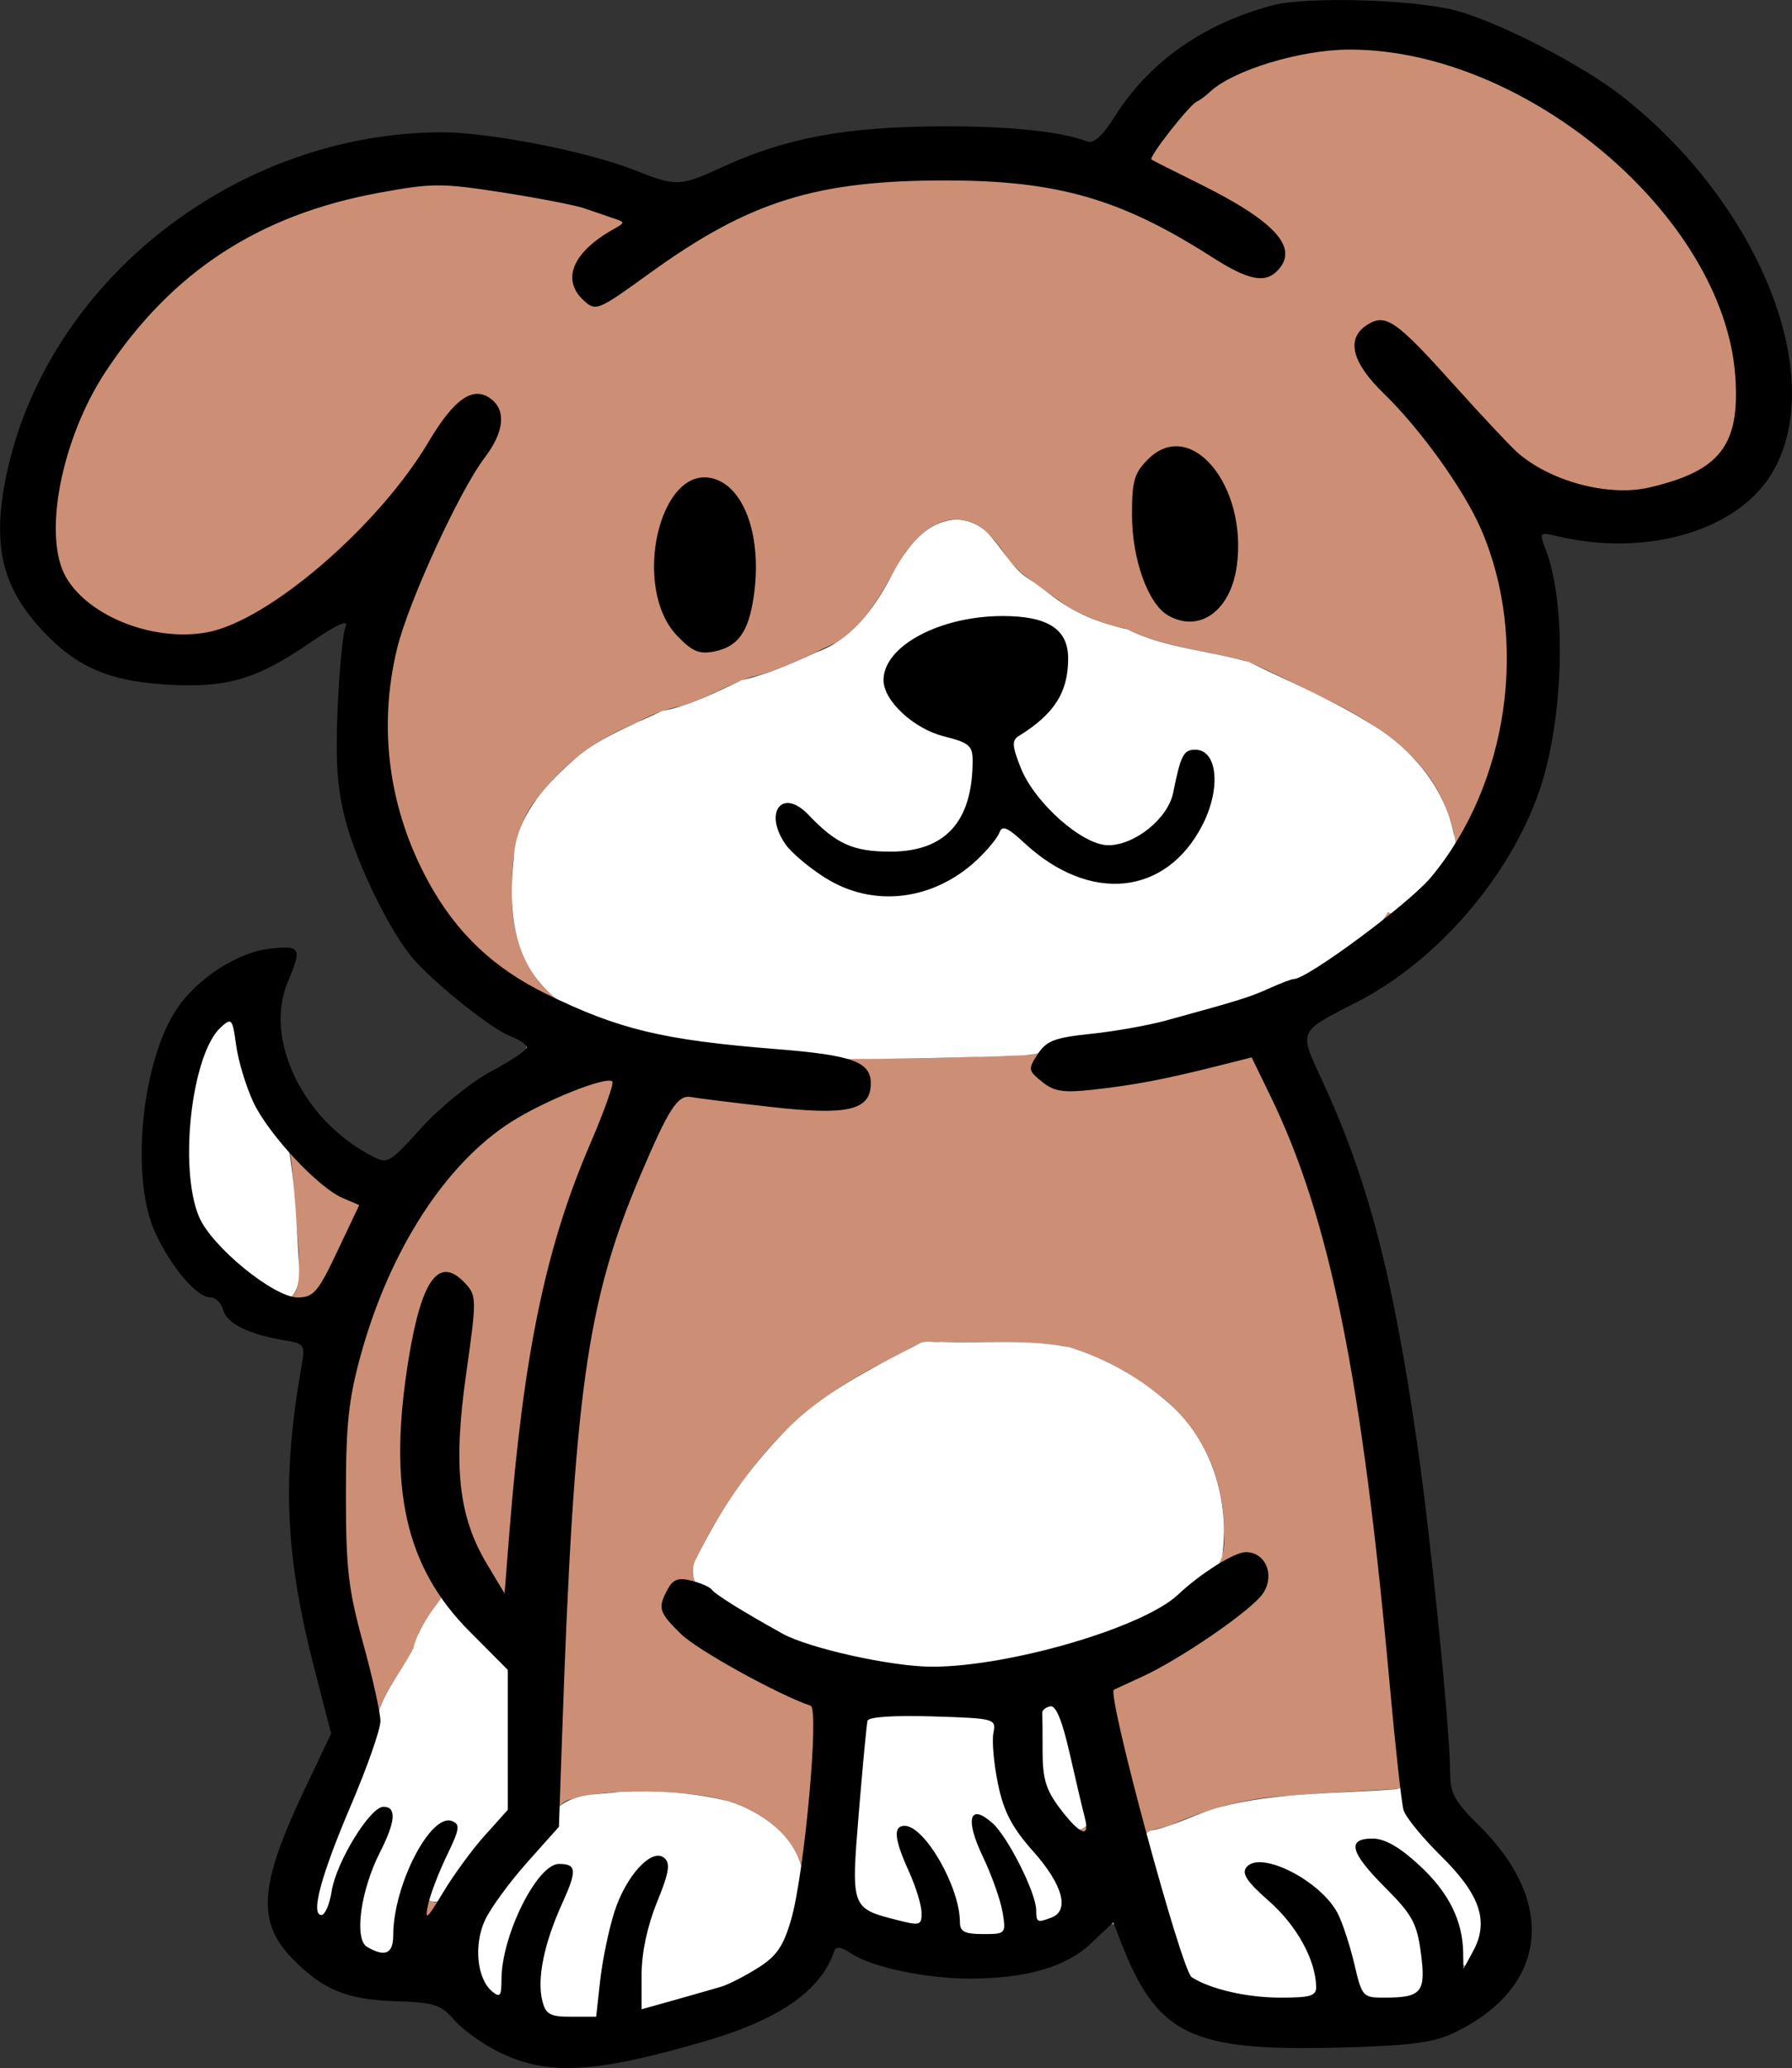 <?xml version="1.0" encoding="UTF-8" standalone="no"?>
<!-- Created with Inkscape (http://www.inkscape.org/) -->

<svg
   width="30mm"
   height="34.62mm"
   viewBox="0 0 30 34.62"
   version="1.1"
   id="svg5"
   inkscape:version="1.2.2 (732a01da63, 2022-12-09)"
   xml:space="preserve"
   sodipodi:docname="dog.svg"
   xmlns:inkscape="http://www.inkscape.org/namespaces/inkscape"
   xmlns:sodipodi="http://sodipodi.sourceforge.net/DTD/sodipodi-0.dtd"
   xmlns="http://www.w3.org/2000/svg"
   xmlns:svg="http://www.w3.org/2000/svg"><rect x="0" y="0" width="30" height="34.62" fill="#333333" stroke="none"/><sodipodi:namedview
     id="namedview7"
     pagecolor="#f0f0f0"
     bordercolor="#ffffff"
     borderopacity="1"
     inkscape:showpageshadow="0"
     inkscape:pageopacity="0"
     inkscape:pagecheckerboard="0"
     inkscape:deskcolor="#505050"
     inkscape:document-units="mm"
     showgrid="true"
     inkscape:zoom="1.0154442"
     inkscape:cx="86.169186"
     inkscape:cy="275.249"
     inkscape:current-layer="g3431"><inkscape:grid
       type="xygrid"
       id="grid132"
       dotted="true"
       empspacing="10"
       units="mm"
       spacingx="1"
       spacingy="1"
       originx="-91.304"
       originy="-127.688" /></sodipodi:namedview><defs
     id="defs2" /><g
     inkscape:label="Layer 1"
     inkscape:groupmode="layer"
     id="layer1"
     transform="translate(-91.304,-127.688)"><g
       id="g3431"><path
         id="path304"
         style="display:inline;fill:#cc8f75;fill-opacity:1;stroke-width:0.107"
         d="m 113.687,127.747 c -1.35,0.043 -2.734,0.644 -3.5,1.792 -0.184,0.219 -0.369,0.537 -0.684,0.553 -1.015,-0.117 -2.064,-0.281 -3.07,-0.188 -0.838,0.072 -1.718,0.193 -2.488,0.478 -0.454,0.141 -0.854,0.435 -1.332,0.486 -0.323,-0.028 -0.599,-0.231 -0.91,-0.313 -0.512,-0.172 -1.102,-0.308 -1.66,-0.387 -1.019,-0.144 -2.099,-0.175 -3.09,0.059 -0.98,0.279 -1.918,0.721 -2.756,1.301 -0.791,0.584 -1.49,1.4 -1.973,2.264 -0.589,1.05 -0.975,2.306 -0.686,3.508 0.288,0.876 1.107,1.529 2.009,1.682 0.952,0.173 2.008,0.063 2.796,-0.541 0.336,-0.248 0.654,-0.519 0.982,-0.777 -0.205,0.825 -0.379,1.671 -0.304,2.526 0.077,1.136 0.434,2.252 1.103,3.17 0.375,0.488 0.817,0.932 1.308,1.304 0.212,0.186 0.579,0.197 0.69,0.484 0.007,0.316 -0.357,0.433 -0.572,0.586 -0.542,0.313 -0.991,0.792 -1.439,1.231 -0.176,0.201 -0.474,0.258 -0.704,0.117 -0.53,-0.295 -0.944,-0.778 -1.248,-1.297 -0.24,-0.505 -0.291,-1.103 -0.163,-1.647 0.02,-0.169 0.202,-0.321 0.149,-0.49 -0.339,-0.1 -0.692,0.096 -0.985,0.255 -0.606,0.33 -0.994,0.945 -1.171,1.598 -0.25,0.873 -0.303,1.843 9e-4,2.695 0.166,0.383 0.352,0.808 0.716,1.042 0.178,0.002 0.362,0.112 0.374,0.306 0.301,0.334 0.752,0.54 1.2,0.568 0.287,0.095 0.173,0.455 0.145,0.677 -0.339,1.755 -0.153,3.571 0.392,5.272 0.047,0.205 0.16,0.415 0.169,0.617 -0.348,0.781 -0.805,1.517 -1,2.357 -0.059,0.321 -0.06,0.627 -0.087,0.956 0.443,0.407 0.834,0.99 1.485,1.053 0.457,0.089 0.955,-0.059 1.384,0.154 0.276,0.214 0.474,0.519 0.788,0.688 0.524,0.293 1.157,0.257 1.738,0.235 1.131,-0.09 2.279,-0.372 3.239,-0.994 0.259,-0.17 0.466,-0.412 0.566,-0.706 0.132,-0.248 0.485,-0.236 0.654,-0.035 0.564,0.251 1.196,0.312 1.807,0.352 0.629,0.004 1.239,-0.099 1.777,-0.439 0.221,-0.12 0.381,-0.455 0.667,-0.389 0.198,0.119 0.197,0.397 0.316,0.581 0.174,0.401 0.355,0.866 0.801,1.031 0.873,0.374 1.848,0.42 2.786,0.393 0.874,-0.045 1.845,-0.17 2.482,-0.836 0.598,-0.631 0.525,-1.696 -0.003,-2.348 -0.238,-0.306 -0.55,-0.543 -0.831,-0.808 -0.253,-2.904 -0.47,-5.816 -1.094,-8.671 -0.293,-1.345 -0.738,-2.655 -1.316,-3.904 -0.12,-0.222 -0.062,-0.522 0.182,-0.63 0.519,-0.27 1.052,-0.526 1.496,-0.917 0.77,-0.651 1.501,-1.398 1.936,-2.32 0.386,-0.893 0.543,-1.876 0.563,-2.827 0.01,-0.644 -0.053,-1.298 -0.276,-1.905 -0.058,-0.199 0.183,-0.3 0.338,-0.213 0.59,0.207 1.235,0.137 1.843,0.061 0.79,-0.13 1.58,-0.631 1.811,-1.433 0.238,-0.833 0.118,-1.737 -0.164,-2.545 -0.384,-0.969 -0.998,-1.841 -1.724,-2.584 -0.84,-0.829 -1.889,-1.45 -2.995,-1.883 -0.797,-0.296 -1.601,-0.438 -2.462,-0.401 z m -6.384,8.64 c 0.405,-0.013 0.674,0.339 0.867,0.647 0.27,0.341 0.663,0.546 1,0.807 0.306,0.168 0.631,0.304 0.973,0.369 0.622,0.301 1.317,0.369 1.98,0.532 0.473,0.175 0.911,0.435 1.371,0.642 0.837,0.405 1.711,0.963 2.035,1.883 0.122,0.316 0.24,0.715 -0.022,0.997 -0.23,0.262 -0.432,0.608 -0.781,0.719 -0.1,0.032 -0.219,-0.084 -0.243,0.071 -0.213,0.288 -0.452,0.596 -0.785,0.746 -0.304,0.093 -0.543,0.334 -0.849,0.434 -1.187,0.485 -2.449,0.797 -3.717,0.954 -0.239,0.015 -0.431,0.179 -0.675,0.159 -1.461,0.068 -2.927,0.084 -4.39,0.045 -0.333,-0.026 -0.653,-0.14 -0.988,-0.169 -0.898,-0.137 -1.88,-0.272 -2.577,-0.911 -0.456,-0.429 -0.642,-1.064 -0.63,-1.676 -0.002,-0.554 0.054,-1.154 0.431,-1.593 0.423,-0.559 0.997,-0.998 1.652,-1.252 0.241,-0.139 0.499,-0.237 0.772,-0.287 0.383,-0.114 0.754,-0.356 1.149,-0.481 0.502,-0.111 0.962,-0.365 1.427,-0.579 0.558,-0.345 0.822,-0.97 1.156,-1.504 0.199,-0.276 0.483,-0.549 0.844,-0.556 z m 0.111,1.8 c -0.452,0.038 -0.957,0.265 -1.14,0.706 -0.135,0.437 0.283,0.786 0.645,0.934 0.256,0.104 0.522,0.179 0.782,0.271 -0.038,0.559 -0.021,1.211 -0.471,1.622 -0.45,0.421 -1.14,0.426 -1.702,0.272 -0.44,-0.124 -0.655,-0.643 -1.117,-0.705 -0.147,0.11 -0.004,0.332 0.083,0.447 0.313,0.356 0.724,0.662 1.191,0.77 0.474,0.047 0.986,0.055 1.427,-0.147 0.279,-0.175 0.559,-0.382 0.741,-0.66 -0.004,-0.255 0.318,-0.277 0.466,-0.131 0.386,0.296 0.744,0.712 1.267,0.739 0.504,0.058 1.062,-0.018 1.432,-0.4 0.399,-0.34 0.621,-0.916 0.495,-1.43 -0.037,-0.194 -0.337,-0.191 -0.35,0.018 -0.077,0.382 -0.179,0.8 -0.495,1.069 -0.415,0.415 -1.129,0.423 -1.566,0.04 -0.364,-0.267 -0.715,-0.594 -0.833,-1.047 -0.096,-0.217 -0.153,-0.521 0.089,-0.667 0.396,-0.269 0.844,-0.696 0.733,-1.223 -0.066,-0.26 -0.289,-0.475 -0.57,-0.454 -0.36,-0.026 -0.736,-0.044 -1.109,-0.025 z m -12.091,6.457 c 0.062,0.705 0.206,1.451 0.699,1.991 0.213,0.356 0.165,0.796 0.219,1.193 0.016,0.471 0.125,0.953 0.033,1.42 -0.048,0.249 -0.358,0.261 -0.517,0.112 -0.273,-0.194 -0.504,-0.459 -0.807,-0.602 -0.272,-0.346 -0.454,-0.764 -0.578,-1.184 -0.097,-0.522 -0.023,-1.064 0.07,-1.582 0.145,-0.673 0.534,-1.255 0.814,-1.875 0.022,0.176 0.044,0.351 0.067,0.527 z m 11.464,5.509 c 0.775,0.023 1.557,-0.043 2.327,0.068 0.602,0.148 1.156,0.471 1.639,0.854 0.678,0.535 1.053,1.392 1.042,2.249 0.029,0.297 -0.04,0.626 -0.304,0.802 -0.831,0.657 -1.791,1.188 -2.849,1.351 -1.187,0.199 -2.424,0.223 -3.597,-0.07 -0.663,-0.201 -1.252,-0.589 -1.827,-0.966 -0.206,-0.113 -0.4,-0.339 -0.284,-0.586 0.237,-0.571 0.596,-1.085 0.962,-1.58 0.593,-0.79 1.398,-1.397 2.285,-1.822 0.203,-0.092 0.396,-0.239 0.606,-0.3 z m -7.908,4.356 c 0.327,0.356 0.653,0.711 0.98,1.067 -0.015,0.801 0.036,1.606 -0.039,2.404 -0.028,0.367 -0.389,0.549 -0.568,0.836 -0.221,0.233 -0.337,0.597 -0.652,0.72 -0.219,-0.019 -0.208,-0.273 -0.124,-0.424 0.103,-0.281 0.286,-0.524 0.397,-0.801 -0.304,0.012 -0.454,0.349 -0.586,0.582 -0.197,0.381 -0.245,0.81 -0.288,1.23 -0.02,0.293 -0.383,0.406 -0.6,0.238 -0.294,-0.194 -0.164,-0.593 -0.11,-0.874 0.091,-0.452 0.305,-0.863 0.474,-1.286 0.084,-0.196 -0.182,-0.069 -0.229,0.016 -0.396,0.393 -0.492,0.96 -0.716,1.447 -0.06,0.152 -0.294,0.15 -0.325,-0.015 -0.035,-0.303 0.132,-0.595 0.218,-0.881 0.274,-0.79 0.688,-1.521 0.913,-2.327 0.103,-0.523 0.556,-0.895 0.686,-1.407 0.11,-0.245 0.29,-0.448 0.435,-0.672 0.045,0.049 0.09,0.098 0.135,0.147 z m 10.01,1.614 c 0.302,0.043 0.295,0.425 0.367,0.652 0.094,0.456 0.242,0.907 0.298,1.366 -0.031,0.238 -0.339,0.193 -0.452,0.04 -0.394,-0.353 -0.433,-0.924 -0.486,-1.416 -0.002,-0.223 -0.039,-0.627 0.273,-0.643 z m -2.988,0.159 c 0.721,0 1.443,0 2.164,0 0.006,0.648 -0.073,1.359 0.32,1.921 0.22,0.38 0.66,0.743 0.8,1.215 0.128,0.345 -0.387,0.634 -0.621,0.373 -0.117,-0.191 -0.056,-0.44 -0.181,-0.634 -0.183,-0.385 -0.397,-0.781 -0.735,-1.051 0.034,0.466 0.357,0.847 0.474,1.293 0.054,0.217 0.21,0.559 -0.062,0.69 -0.237,0.035 -0.534,0.086 -0.732,-0.083 -0.184,-0.253 -0.11,-0.603 -0.269,-0.873 -0.146,-0.296 -0.291,-0.642 -0.587,-0.812 -0.012,0.509 0.333,0.952 0.338,1.457 -0.054,0.291 -0.416,0.236 -0.615,0.138 -0.26,-0.117 -0.578,-0.223 -0.724,-0.483 -0.003,-0.464 0.078,-0.936 0.113,-1.402 0.058,-0.583 0.115,-1.166 0.174,-1.748 0.048,0 0.096,0 0.145,0 z m 8.95,1.477 c 0.033,0.348 0.266,0.623 0.539,0.819 0.378,0.321 0.709,0.744 0.752,1.255 0.031,0.254 0.066,0.612 -0.193,0.757 -0.25,0.092 -0.334,-0.244 -0.318,-0.431 -0.04,-0.574 -0.453,-1.054 -0.891,-1.39 -0.187,-0.126 -0.482,-0.306 -0.687,-0.16 0.32,0.504 0.928,0.818 1.09,1.426 0.066,0.301 0.12,0.647 -0.024,0.932 -0.177,0.226 -0.491,0.295 -0.764,0.326 -0.33,0.017 -0.45,-0.348 -0.476,-0.615 -0.107,-0.758 -0.602,-1.541 -1.398,-1.693 -0.086,-0.03 -0.309,-0.057 -0.207,0.099 0.318,0.416 0.827,0.692 1.001,1.214 0.083,0.256 0.205,0.525 0.179,0.797 -0.112,0.267 -0.459,0.167 -0.688,0.176 -0.513,-0.043 -1.053,-0.105 -1.507,-0.363 -0.213,-0.216 -0.256,-0.546 -0.38,-0.816 -0.168,-0.505 -0.371,-1.005 -0.472,-1.529 0.006,-0.272 0.317,-0.246 0.501,-0.324 0.606,-0.27 1.253,-0.448 1.918,-0.486 0.663,-0.055 1.328,-0.082 1.992,-0.126 0.011,0.043 0.022,0.086 0.033,0.129 z m -12.844,-0.083 c 0.636,0.022 1.314,0.025 1.89,0.33 0.492,0.254 0.928,0.754 0.861,1.341 -0.032,0.606 -0.329,1.273 -0.94,1.487 -0.536,0.226 -1.082,0.459 -1.658,0.56 -0.278,-0.027 -0.268,-0.379 -0.261,-0.59 0.025,-0.582 0.2,-1.146 0.448,-1.669 0.025,-0.088 0.149,-0.368 -0.051,-0.28 -0.421,0.233 -0.567,0.744 -0.694,1.177 -0.133,0.515 -0.136,1.051 -0.19,1.578 -0.376,0 -0.753,0 -1.129,0 -0.004,-0.635 -0.042,-1.296 0.227,-1.89 0.088,-0.245 0.253,-0.486 0.254,-0.747 -0.215,-0.009 -0.352,0.234 -0.475,0.385 -0.313,0.454 -0.466,1.005 -0.446,1.554 0.025,0.205 -0.242,0.327 -0.361,0.147 -0.404,-0.416 -0.287,-1.072 -0.011,-1.524 0.247,-0.493 0.709,-0.82 1.015,-1.267 0.09,-0.181 0.151,-0.413 0.381,-0.46 0.368,-0.108 0.759,-0.123 1.14,-0.132 z" /><path
         id="path403"
         style="display:inline;fill:#ffffff;fill-opacity:1;stroke-width:0.107"
         d="m 107.288,136.387 c -0.541,0.041 -0.862,0.559 -1.088,0.995 -0.279,0.515 -0.658,1.028 -1.234,1.227 -0.403,0.187 -0.813,0.369 -1.247,0.466 -0.439,0.203 -0.858,0.43 -1.329,0.514 -0.524,0.249 -1.086,0.454 -1.519,0.855 -0.474,0.419 -0.934,0.948 -0.966,1.611 -0.08,0.715 -0.048,1.517 0.443,2.091 0.57,0.683 1.496,0.878 2.331,1.02 0.42,0.061 0.843,0.122 1.254,0.219 1.363,0.06 2.729,0.023 4.093,-0.013 0.291,-0.027 0.606,0.017 0.868,-0.13 0.606,-0.127 1.227,-0.17 1.829,-0.334 0.866,-0.222 1.747,-0.451 2.538,-0.879 0.171,-0.128 0.367,-0.206 0.559,-0.286 0.288,-0.204 0.541,-0.487 0.717,-0.779 0.327,0.111 0.562,-0.234 0.756,-0.44 0.218,-0.239 0.466,-0.54 0.346,-0.887 -0.157,-0.768 -0.693,-1.404 -1.35,-1.808 -0.658,-0.415 -1.378,-0.718 -2.075,-1.058 -0.679,-0.192 -1.404,-0.234 -2.045,-0.55 -0.284,-0.065 -0.563,-0.15 -0.823,-0.287 -0.304,-0.142 -0.548,-0.381 -0.831,-0.561 -0.285,-0.192 -0.434,-0.508 -0.664,-0.75 -0.147,-0.149 -0.354,-0.245 -0.565,-0.235 z m 0.302,1.792 c 0.418,0.016 0.827,-0.022 1.228,0.097 0.351,0.229 0.371,0.74 0.126,1.055 -0.171,0.302 -0.503,0.447 -0.72,0.701 -0.117,0.284 0.077,0.577 0.174,0.84 0.216,0.384 0.584,0.663 0.952,0.89 0.547,0.293 1.267,0.037 1.561,-0.497 0.193,-0.269 0.161,-0.613 0.314,-0.892 0.154,-0.139 0.337,0.077 0.32,0.241 0.075,0.729 -0.445,1.443 -1.138,1.647 -0.543,0.12 -1.176,0.091 -1.608,-0.299 -0.253,-0.165 -0.454,-0.508 -0.79,-0.484 -0.183,0.053 -0.123,0.285 -0.275,0.378 -0.307,0.319 -0.68,0.624 -1.143,0.645 -0.521,0.065 -1.097,0.064 -1.531,-0.276 -0.292,-0.209 -0.657,-0.447 -0.712,-0.829 0.008,-0.207 0.258,-0.067 0.354,-0.002 0.338,0.243 0.616,0.623 1.066,0.654 0.586,0.103 1.303,6e-5 1.642,-0.546 0.279,-0.413 0.248,-0.931 0.291,-1.406 -0.497,-0.183 -1.13,-0.28 -1.4,-0.797 -0.197,-0.403 0.17,-0.793 0.517,-0.948 0.237,-0.13 0.505,-0.173 0.772,-0.173 z m -12.57,6.414 c -0.302,0.582 -0.606,1.185 -0.653,1.852 -0.057,0.53 -0.095,1.093 0.164,1.58 0.14,0.268 0.236,0.597 0.488,0.779 0.368,0.153 0.586,0.576 0.988,0.657 0.301,-0.003 0.311,-0.376 0.303,-0.6 -0.044,-0.669 -0.062,-1.344 -0.184,-2.005 -0.1,-0.306 -0.388,-0.507 -0.487,-0.817 -0.287,-0.6 -0.282,-1.279 -0.383,-1.924 -0.078,0.159 -0.157,0.317 -0.235,0.476 z m 11.691,5.579 c -0.8,0.417 -1.632,0.82 -2.267,1.478 -0.607,0.617 -1.102,1.344 -1.48,2.121 -0.122,0.212 -0.058,0.488 0.163,0.604 0.556,0.387 1.141,0.754 1.779,0.989 1.077,0.314 2.224,0.306 3.33,0.175 0.96,-0.108 1.891,-0.445 2.682,-1.002 0.3,-0.237 0.723,-0.407 0.848,-0.798 0.13,-0.925 -0.176,-1.923 -0.884,-2.552 -0.485,-0.427 -1.063,-0.763 -1.683,-0.947 -0.706,-0.137 -1.432,-0.061 -2.147,-0.086 -0.111,0.012 -0.239,-0.026 -0.342,0.018 z m -8.081,4.353 c -0.174,0.229 -0.333,0.475 -0.407,0.754 -0.212,0.427 -0.564,0.8 -0.629,1.288 -0.33,0.993 -0.868,1.91 -1.108,2.934 -0.046,0.145 0.072,0.319 0.221,0.27 0.237,-0.192 0.252,-0.54 0.375,-0.804 0.141,-0.324 0.301,-0.691 0.622,-0.87 0.18,-0.007 -0.019,0.264 -0.042,0.356 -0.234,0.511 -0.453,1.062 -0.441,1.632 0.028,0.373 0.661,0.509 0.761,0.107 0.074,-0.377 0.066,-0.776 0.234,-1.132 0.13,-0.289 0.28,-0.649 0.605,-0.751 0.106,0.053 -0.108,0.276 -0.146,0.395 -0.109,0.24 -0.326,0.5 -0.222,0.775 0.223,0.156 0.4,-0.119 0.515,-0.279 0.22,-0.321 0.47,-0.622 0.738,-0.903 0.208,-0.369 0.127,-0.818 0.153,-1.223 0.001,-0.499 2.58e-4,-0.999 6e-4,-1.498 -0.372,-0.404 -0.743,-0.809 -1.115,-1.214 -0.038,0.054 -0.076,0.109 -0.114,0.163 z m 10.185,1.608 c -0.264,0.128 -0.195,0.486 -0.191,0.729 0.059,0.502 0.126,1.105 0.591,1.405 0.172,0.143 0.424,-0.055 0.328,-0.257 -0.129,-0.56 -0.246,-1.126 -0.403,-1.679 -0.047,-0.127 -0.182,-0.254 -0.325,-0.198 z m -3.073,0.293 c -0.091,0.992 -0.213,1.986 -0.279,2.978 0.113,0.274 0.441,0.373 0.689,0.496 0.203,0.094 0.564,0.191 0.652,-0.097 0.025,-0.384 -0.202,-0.731 -0.279,-1.1 -0.013,-0.098 -0.13,-0.386 -2e-5,-0.361 0.335,0.296 0.541,0.726 0.65,1.154 0.03,0.236 0.063,0.584 0.365,0.612 0.221,0.002 0.561,0.083 0.664,-0.175 0.033,-0.382 -0.162,-0.746 -0.306,-1.091 -0.105,-0.235 -0.248,-0.471 -0.249,-0.736 0.374,0.31 0.618,0.758 0.794,1.204 0.078,0.197 0.002,0.521 0.279,0.577 0.273,0.053 0.569,-0.205 0.46,-0.488 -0.169,-0.507 -0.638,-0.871 -0.861,-1.306 -0.329,-0.546 -0.243,-1.204 -0.255,-1.811 -0.769,0 -1.539,0 -2.308,0 -0.005,0.048 -0.01,0.096 -0.015,0.144 z m 8.945,1.213 c -0.984,0.082 -1.989,0.045 -2.95,0.299 -0.401,0.102 -0.767,0.323 -1.173,0.397 -0.28,0.135 -0.09,0.471 -0.043,0.687 0.204,0.613 0.382,1.241 0.669,1.82 0.28,0.256 0.693,0.295 1.052,0.373 0.353,0.047 0.723,0.108 1.075,0.032 0.27,-0.13 0.095,-0.461 0.054,-0.674 -0.113,-0.505 -0.469,-0.897 -0.855,-1.218 -0.086,-0.111 -0.304,-0.23 -0.245,-0.386 0.709,0.002 1.285,0.597 1.493,1.241 0.147,0.322 0.069,0.745 0.341,1.004 0.277,0.179 0.622,0.01 0.886,-0.116 0.301,-0.213 0.218,-0.634 0.182,-0.949 -0.115,-0.649 -0.734,-0.999 -1.096,-1.495 -0.06,-0.136 0.223,-0.105 0.305,-0.073 0.564,0.223 1.002,0.733 1.206,1.298 0.098,0.229 -0.036,0.577 0.221,0.713 0.264,0.075 0.366,-0.272 0.356,-0.48 0.009,-0.51 -0.203,-1.013 -0.584,-1.354 -0.264,-0.274 -0.66,-0.485 -0.705,-0.905 -0.048,-0.119 -1.5e-4,-0.279 -0.188,-0.215 z m -13.015,0.048 c -0.336,0.043 -0.724,0.018 -1.002,0.239 -0.132,0.159 -0.159,0.386 -0.321,0.531 -0.39,0.429 -0.83,0.844 -1.03,1.404 -0.176,0.42 -0.139,0.999 0.262,1.274 0.215,0.086 0.293,-0.19 0.27,-0.356 -0.008,-0.643 0.253,-1.306 0.729,-1.743 0.056,-0.067 0.255,-0.125 0.184,0.035 -0.16,0.505 -0.445,0.978 -0.468,1.521 -0.025,0.339 -0.006,0.679 -0.012,1.019 0.376,0 0.753,0 1.129,0 0.078,-0.877 0.078,-1.844 0.644,-2.573 0.07,-0.079 0.286,-0.281 0.351,-0.153 -0.07,0.416 -0.337,0.77 -0.402,1.19 -0.072,0.388 -0.184,0.813 -0.043,1.196 0.139,0.234 0.434,0.063 0.632,0.023 0.533,-0.181 1.084,-0.347 1.564,-0.646 0.471,-0.389 0.662,-1.057 0.578,-1.649 -0.129,-0.589 -0.685,-0.983 -1.231,-1.155 -0.596,-0.155 -1.221,-0.182 -1.834,-0.158 z" /><path
         style="display:inline;fill:#000000;stroke-width:0.107"
         d="m 99.67,162.048 c -0.28,-0.137 -0.622,-0.381 -0.76,-0.542 -0.224,-0.261 -0.332,-0.295 -0.984,-0.316 -0.816,-0.026 -1.216,-0.191 -1.723,-0.709 -0.607,-0.621 -0.561,-1.238 0.214,-2.866 l 0.431,-0.906 -0.276,-1.066 c -0.495,-1.913 -0.552,-3.196 -0.222,-5.074 0.065,-0.37 0.055,-0.386 -0.29,-0.444 -0.592,-0.099 -0.961,-0.282 -1.02,-0.506 -0.03,-0.117 -0.128,-0.212 -0.217,-0.212 -0.222,0 -0.642,-0.49 -0.913,-1.066 -0.432,-0.918 -0.241,-2.895 0.365,-3.78 0.345,-0.503 1.012,-0.931 1.543,-0.991 0.526,-0.059 0.546,-0.021 0.3,0.567 -0.393,0.941 0.247,2.283 1.378,2.886 0.301,0.161 0.305,0.159 0.867,-0.459 0.311,-0.342 0.832,-0.764 1.163,-0.94 0.329,-0.176 0.599,-0.357 0.599,-0.402 2.1e-4,-0.045 -0.127,-0.131 -0.282,-0.19 -0.304,-0.116 -1.216,-0.84 -1.604,-1.273 -0.385,-0.43 -0.959,-1.598 -1.153,-2.345 -0.136,-0.524 -0.168,-0.978 -0.13,-1.865 0.028,-0.645 0.087,-1.261 0.133,-1.369 0.056,-0.133 -0.147,-0.039 -0.626,0.289 -0.88,0.602 -1.387,0.745 -2.412,0.677 -0.979,-0.065 -1.526,-0.321 -2.114,-0.988 -0.613,-0.696 -0.759,-1.389 -0.529,-2.503 0.673,-3.254 3.846,-5.752 7.306,-5.752 0.786,0 2.435,0.324 3.201,0.629 0.71,0.282 0.765,0.281 1.472,-0.043 1.083,-0.495 2.061,-0.678 3.679,-0.686 1.119,-0.006 2.003,0.086 2.439,0.253 0.108,0.042 0.258,-0.094 0.462,-0.418 0.575,-0.913 1.476,-1.548 2.633,-1.859 0.573,-0.154 2.384,-0.102 3.087,0.088 0.723,0.196 2.111,0.912 2.773,1.432 2.284,1.793 3.441,4.655 2.534,6.268 -0.559,0.994 -2.104,1.46 -3.631,1.095 -0.288,-0.069 -0.292,-0.063 -0.179,0.235 0.352,0.923 0.299,2.84 -0.11,4.031 -0.493,1.433 -1.707,2.842 -3.039,3.527 -1.014,0.521 -0.99,0.468 -0.593,1.329 0.77,1.671 1.187,3.272 1.595,6.128 0.226,1.577 0.543,4.753 0.544,5.449 6e-4,0.348 0.076,0.487 0.477,0.881 1.329,1.305 1.154,2.735 -0.425,3.483 -0.338,0.16 -0.734,0.21 -1.904,0.241 -2.506,0.066 -3.064,-0.208 -3.677,-1.812 l -0.109,-0.285 -0.377,0.355 c -0.419,0.396 -1.083,0.587 -2.034,0.587 -0.721,0 -1.623,-0.189 -1.963,-0.412 -0.186,-0.122 -0.271,-0.134 -0.301,-0.044 -0.218,0.655 -0.915,1.141 -2.159,1.504 -1.843,0.538 -2.638,0.581 -3.44,0.188 z m 1.682,-1.21 c 0.038,-0.337 0.144,-0.849 0.236,-1.138 0.194,-0.611 0.627,-1.082 0.836,-0.909 0.107,0.089 0.082,0.243 -0.122,0.744 -0.162,0.399 -0.257,0.845 -0.257,1.211 v 0.579 l 0.56,-0.157 c 0.308,-0.087 0.655,-0.186 0.773,-0.221 0.117,-0.035 0.392,-0.175 0.61,-0.312 0.317,-0.198 0.429,-0.361 0.56,-0.81 0.222,-0.763 0.475,-3.531 0.327,-3.581 -0.547,-0.186 -1.895,-0.932 -2.168,-1.199 -0.375,-0.367 -0.396,-0.435 -0.226,-0.751 0.089,-0.167 0.179,-0.2 0.399,-0.144 0.156,0.039 0.308,0.106 0.338,0.148 0.056,0.08 0.522,0.37 1.183,0.737 0.447,0.248 1.833,0.555 2.506,0.555 1.297,0 3.534,-0.655 4.118,-1.206 0.381,-0.359 0.944,-0.712 1.135,-0.712 0.33,0 0.491,0.382 0.29,0.688 -0.182,0.278 -1.387,1.108 -2.038,1.403 -0.234,0.107 -0.441,0.202 -0.46,0.212 -0.122,0.069 1.131,4.703 1.302,4.813 0.309,0.199 0.921,0.341 1.476,0.342 0.515,0.001 0.612,-0.028 0.608,-0.185 -0.011,-0.451 -0.326,-1.022 -0.786,-1.427 -0.378,-0.332 -0.467,-0.468 -0.379,-0.574 0.237,-0.286 1.253,0.235 1.53,0.784 0.079,0.157 0.203,0.537 0.275,0.844 0.129,0.549 0.139,0.56 0.521,0.558 0.607,-0.002 0.678,-0.094 0.592,-0.749 -0.066,-0.495 -0.145,-0.64 -0.592,-1.088 -0.594,-0.594 -0.655,-0.826 -0.217,-0.826 0.205,0 0.455,0.143 0.789,0.453 0.484,0.448 0.719,0.919 0.728,1.455 l 0.004,0.277 0.165,-0.305 c 0.267,-0.493 0.113,-0.946 -0.539,-1.587 -0.313,-0.308 -0.596,-0.655 -0.629,-0.772 -0.033,-0.117 -0.136,-1.053 -0.229,-2.078 -0.465,-5.16 -1.005,-7.828 -1.997,-9.87 l -0.316,-0.65 -0.604,0.152 c -0.873,0.219 -1.377,0.314 -2.058,0.389 -0.494,0.054 -0.646,0.03 -0.847,-0.133 -0.234,-0.189 -0.237,-0.212 -0.072,-0.464 0.145,-0.222 0.288,-0.276 0.884,-0.338 0.391,-0.04 0.958,-0.14 1.26,-0.223 1.211,-0.331 1.415,-0.394 1.738,-0.542 0.185,-0.084 0.367,-0.153 0.405,-0.153 0.225,0 1.921,-1.257 2.29,-1.697 1.304,-1.557 1.652,-3.98 0.841,-5.841 -0.289,-0.663 -1.009,-1.666 -1.624,-2.263 -0.544,-0.528 -0.638,-0.926 -0.274,-1.154 0.306,-0.191 0.479,-0.071 1.45,1.01 0.461,0.513 0.935,1.019 1.052,1.123 0.55,0.489 1.53,0.752 2.212,0.594 1.192,-0.276 1.526,-0.709 1.443,-1.869 -0.191,-2.668 -3.502,-5.468 -6.461,-5.463 -0.818,0.002 -1.948,0.345 -2.334,0.709 -0.072,0.068 -0.17,0.14 -0.217,0.16 -0.122,0.051 -0.816,0.936 -0.762,0.972 0.024,0.016 0.38,0.196 0.791,0.399 1.296,0.642 1.693,1.087 1.311,1.469 -0.209,0.209 -0.489,0.149 -1.093,-0.238 -1.516,-0.97 -2.579,-1.277 -4.428,-1.28 -2.196,-0.004 -3.313,0.346 -4.989,1.559 -0.855,0.619 -0.893,0.635 -1.092,0.454 -0.385,-0.349 -0.193,-0.812 0.498,-1.199 0.195,-0.11 0.195,-0.115 -0.012,-0.183 -0.117,-0.039 -0.333,-0.113 -0.48,-0.164 -0.147,-0.052 -0.763,-0.171 -1.37,-0.266 -1.021,-0.159 -1.175,-0.158 -2.07,0.006 -2.004,0.368 -3.461,1.318 -4.563,2.977 -0.755,1.136 -1.073,2.784 -0.669,3.467 0.387,0.656 1.471,1.076 2.356,0.914 1.024,-0.187 2.868,-1.772 3.705,-3.183 0.441,-0.745 0.765,-0.96 1.067,-0.71 0.237,0.197 0.192,0.553 -0.121,0.964 -0.427,0.562 -1.278,2.415 -1.469,3.198 -0.324,1.331 -0.139,2.701 0.528,3.915 0.466,0.849 1.084,1.435 1.966,1.868 1.217,0.596 1.957,0.774 3.855,0.925 1.271,0.101 1.581,0.213 1.581,0.572 0,0.453 -0.379,0.543 -1.675,0.396 -0.632,-0.071 -1.231,-0.146 -1.331,-0.165 -0.226,-0.044 -0.374,0.185 -0.859,1.328 -0.892,2.104 -1.104,3.626 -1.303,9.361 l -0.053,1.527 -0.53,0.594 c -0.291,0.327 -0.608,0.759 -0.704,0.961 -0.196,0.412 -0.14,0.99 0.115,1.201 0.133,0.11 0.157,0.079 0.157,-0.199 0,-0.734 0.597,-1.935 0.962,-1.935 0.299,0 0.307,0.105 0.049,0.674 -0.299,0.66 -0.419,1.252 -0.327,1.617 0.057,0.228 0.128,0.267 0.484,0.267 h 0.417 z m 3.765,-18.455 c -0.268,-0.17 -0.565,-0.42 -0.66,-0.557 -0.378,-0.539 -0.057,-0.958 0.382,-0.497 0.465,0.489 0.748,0.616 1.372,0.616 0.919,0 1.374,-0.502 1.376,-1.517 6e-4,-0.257 -0.057,-0.306 -0.481,-0.413 -0.508,-0.128 -1.011,-0.596 -1.011,-0.942 0,-0.567 0.94,-1.072 1.995,-1.072 0.757,0 1.096,0.22 1.096,0.71 0,0.569 -0.232,0.932 -0.832,1.302 -0.112,0.069 -0.105,0.171 0.039,0.531 0.235,0.588 1.034,1.294 1.464,1.294 0.446,0 1,-0.448 1.087,-0.878 0.127,-0.631 0.173,-0.721 0.37,-0.721 0.372,0 0.435,0.644 0.122,1.257 -0.608,1.19 -1.888,1.321 -2.983,0.304 -0.283,-0.263 -0.372,-0.3 -0.417,-0.175 -0.032,0.088 -0.201,0.294 -0.377,0.459 -0.734,0.687 -1.743,0.805 -2.541,0.298 z m -2.477,-4.051 c -0.771,-0.807 -0.297,-2.877 0.603,-2.633 0.537,0.146 0.829,1.012 0.675,2.003 -0.089,0.576 -0.266,0.815 -0.659,0.893 -0.249,0.05 -0.368,-0.001 -0.619,-0.264 z m 8.215,-0.344 c -0.331,-0.192 -0.598,-0.935 -0.6,-1.669 -0.002,-0.579 0.035,-0.708 0.269,-0.943 0.712,-0.712 1.67,0.442 1.485,1.788 -0.104,0.754 -0.629,1.129 -1.154,0.824 z M 97.887,160.085 c 0,-0.833 0.625,-2.048 0.983,-1.911 0.142,0.054 0.13,0.133 -0.085,0.577 -0.137,0.283 -0.28,0.658 -0.317,0.834 -0.056,0.267 -0.014,0.232 0.252,-0.213 0.175,-0.293 0.491,-0.725 0.702,-0.959 l 0.383,-0.426 -1.08e-4,-1.172 -1.08e-4,-1.172 -0.637,-0.64 c -1.081,-1.085 -1.377,-2.409 -1.021,-4.579 0.221,-1.347 0.515,-1.728 0.959,-1.237 0.177,0.196 0.177,0.27 0.002,1.501 -0.22,1.545 -0.129,2.386 0.344,3.176 l 0.299,0.5 0.08,-1.013 c 0.237,-2.994 0.609,-4.785 1.35,-6.505 0.236,-0.548 0.405,-1.022 0.374,-1.053 -0.096,-0.096 -1.14,0.322 -1.7,0.681 -1.097,0.702 -2.027,2.144 -2.51,3.893 -0.205,0.744 -0.25,1.164 -0.25,2.345 -9e-5,1.237 0.041,1.586 0.289,2.488 0.159,0.577 0.289,1.162 0.289,1.301 0,0.139 -0.221,0.769 -0.49,1.4 -0.506,1.186 -0.684,1.846 -0.497,1.846 0.059,0 0.136,-0.18 0.171,-0.401 0.078,-0.49 0.644,-1.411 0.867,-1.411 0.223,0 0.203,0.248 -0.059,0.762 -0.324,0.636 -0.436,1.454 -0.216,1.583 0.302,0.177 0.438,0.117 0.438,-0.194 z m 10.201,-0.384 c -0.033,-0.201 -0.181,-0.62 -0.33,-0.931 -0.303,-0.632 -0.225,-0.904 0.161,-0.562 0.258,0.23 0.731,1.17 0.732,1.458 10e-4,0.207 0.017,0.215 0.259,0.122 0.304,-0.117 0.184,-0.55 -0.302,-1.098 -0.362,-0.408 -0.5,-0.669 -0.596,-1.135 -0.069,-0.333 -0.104,-0.716 -0.078,-0.852 0.047,-0.244 0.032,-0.248 -1.016,-0.281 -0.648,-0.02 -1.074,0.008 -1.091,0.073 -0.015,0.059 -0.08,0.749 -0.145,1.535 -0.132,1.608 -0.134,1.603 0.653,1.804 0.37,0.095 0.4,0.085 0.397,-0.126 -0.001,-0.126 -0.097,-0.438 -0.213,-0.693 -0.246,-0.542 -0.266,-0.761 -0.07,-0.761 0.336,0 0.925,1.026 0.925,1.612 0,0.159 0.08,0.2 0.387,0.2 0.381,0 0.386,-0.005 0.328,-0.365 z m 1.378,-1.58 c -0.035,-0.132 -0.149,-0.613 -0.252,-1.069 -0.126,-0.556 -0.233,-0.819 -0.327,-0.799 -0.077,0.016 -0.137,0.065 -0.134,0.109 0.003,0.044 0.005,0.336 0.005,0.649 0,0.456 0.058,0.646 0.293,0.955 0.334,0.441 0.508,0.505 0.414,0.154 z m -12.514,-9.486 0.366,-0.773 -0.275,-0.117 c -0.412,-0.175 -1.244,-1.067 -1.497,-1.604 -0.122,-0.26 -0.252,-0.688 -0.288,-0.951 -0.062,-0.452 -0.076,-0.469 -0.257,-0.304 -0.487,0.441 -0.708,2.352 -0.366,3.17 0.208,0.498 1.251,1.352 1.652,1.352 0.266,0 0.339,-0.085 0.665,-0.773 z"
         id="path300"
         sodipodi:nodetypes="ssssscsssssssssssssssscssssssssssssssssssssscsssscsssssscsssscssssssssssssssscscssssscssssscssssscsssssssssssssssscssssssssssssscssssssssssssssscssssssssccsssscsssssssssssssscssscscssscssssscccssscscssssssssssssssccssscsssssssscsssssssssssssscsssssss" /></g></g></svg>
